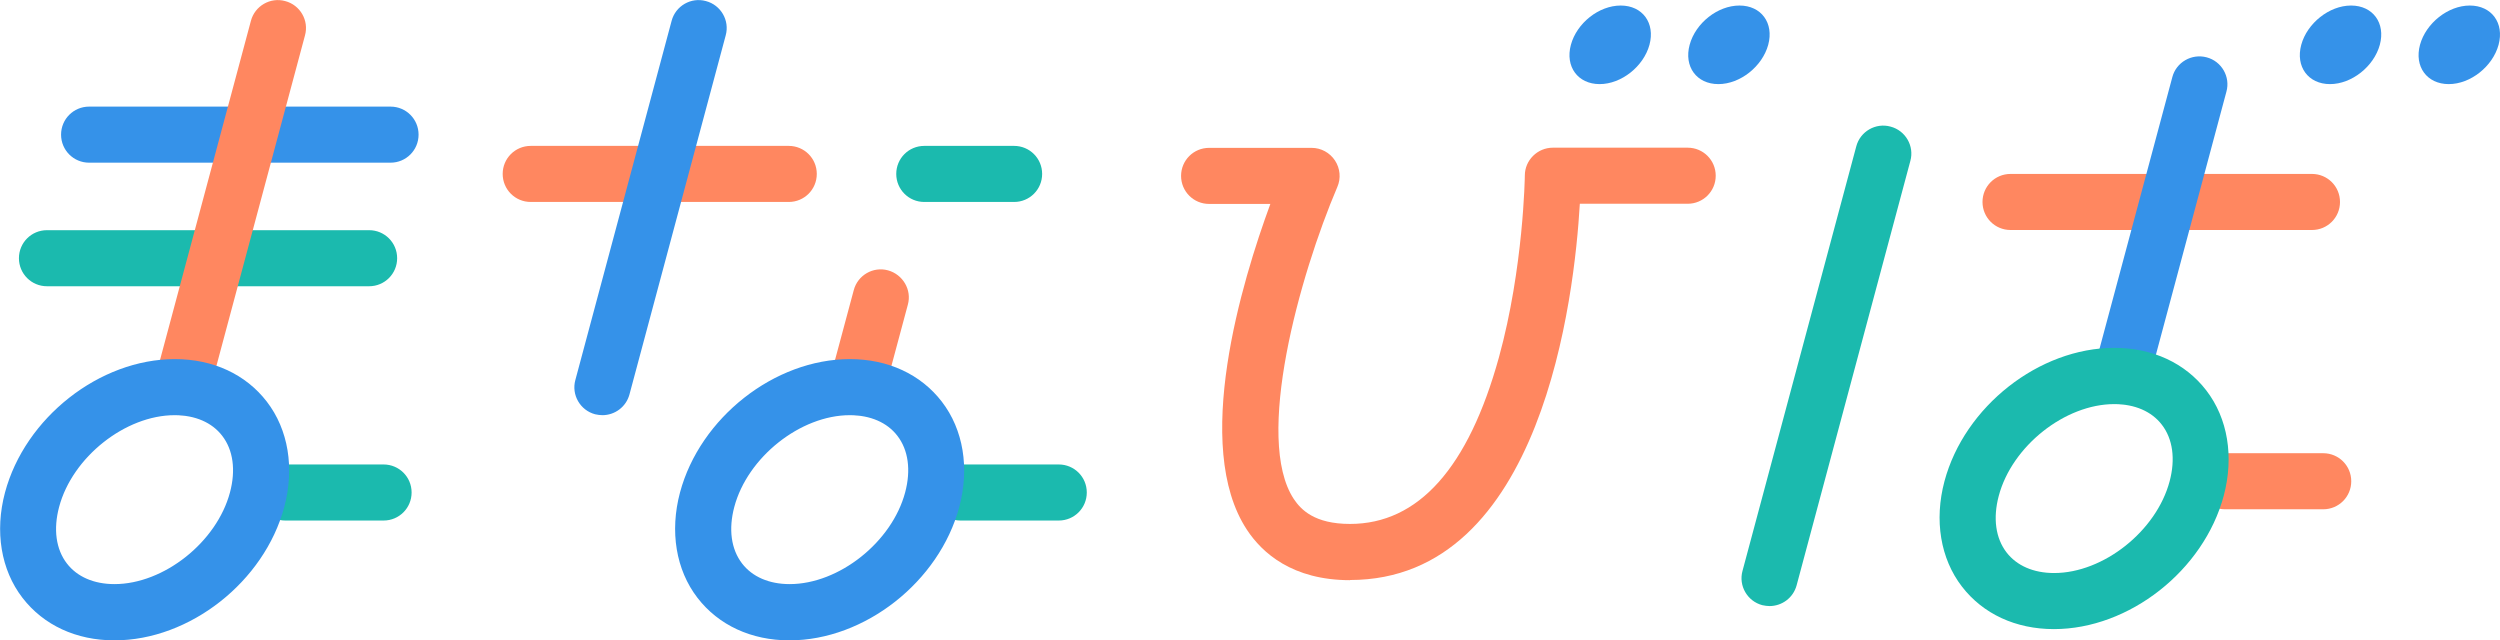 <?xml version="1.0" encoding="UTF-8"?><svg id="_レイヤー_2" xmlns="http://www.w3.org/2000/svg" width="140" height="35.86" viewBox="0 0 140 35.86"><defs><style>.cls-1{fill:#ff8760;}.cls-2{fill:#3592e9;}.cls-3{fill:#1bbaae;}</style></defs><g id="text"><path class="cls-3" d="M21.48,29.15h-5.5c-.87,0-1.57-.7-1.57-1.57s.7-1.57,1.57-1.57h5.5c.87,0,1.57.7,1.57,1.57s-.7,1.57-1.57,1.57Z"/><path class="cls-1" d="M130.1,28.52h-5.5c-.87,0-1.57-.7-1.57-1.57s.7-1.57,1.57-1.57h5.5c.87,0,1.57.7,1.57,1.57s-.7,1.57-1.57,1.57Z"/><path class="cls-3" d="M59.29,29.15h-5.5c-.87,0-1.57-.7-1.57-1.57s.7-1.57,1.57-1.57h5.5c.87,0,1.57.7,1.57,1.57s-.7,1.57-1.57,1.57Z"/><path class="cls-2" d="M21.87,9.11H4.99c-.87,0-1.57-.7-1.57-1.57s.7-1.57,1.57-1.57h16.88c.87,0,1.57.7,1.57,1.57s-.7,1.57-1.57,1.57Z"/><path class="cls-3" d="M20.66,16.03H2.63c-.87,0-1.57-.7-1.57-1.57s.7-1.57,1.57-1.57h18.04c.87,0,1.57.7,1.57,1.57s-.7,1.57-1.57,1.57Z"/><path class="cls-1" d="M10.18,23.25c-.13,0-.27-.02-.41-.05-.84-.22-1.34-1.09-1.11-1.92L14.05,1.17c.22-.84,1.09-1.34,1.92-1.11.84.22,1.34,1.09,1.11,1.92l-5.39,20.11c-.19.7-.82,1.16-1.52,1.16Z"/><path class="cls-2" d="M6.41,35.86c-2.14,0-3.97-.85-5.15-2.38-1.21-1.57-1.56-3.72-.98-5.9,1.12-4.19,5.3-7.47,9.51-7.47,2.14,0,3.97.85,5.15,2.38,1.21,1.57,1.56,3.72.98,5.9-1.12,4.19-5.3,7.47-9.51,7.47ZM9.78,23.25c-2.76,0-5.73,2.35-6.47,5.14-.33,1.24-.18,2.37.44,3.17.57.74,1.51,1.15,2.66,1.15,2.76,0,5.73-2.35,6.47-5.14.33-1.24.18-2.37-.44-3.17-.57-.74-1.51-1.15-2.66-1.15Z"/><path class="cls-1" d="M129.47,12.88h-16.88c-.87,0-1.57-.7-1.57-1.57s.7-1.57,1.57-1.57h16.88c.87,0,1.57.7,1.57,1.57s-.7,1.57-1.57,1.57Z"/><path class="cls-2" d="M118.79,22.63c-.13,0-.27-.02-.41-.05-.84-.22-1.34-1.09-1.11-1.92l4.38-16.34c.22-.84,1.09-1.33,1.92-1.11.84.22,1.34,1.09,1.11,1.92l-4.38,16.34c-.19.7-.82,1.16-1.52,1.16Z"/><path class="cls-3" d="M115.02,35.23c-2.14,0-3.97-.85-5.15-2.38-1.21-1.57-1.56-3.72-.98-5.9,1.12-4.19,5.3-7.47,9.51-7.47,2.14,0,3.97.85,5.15,2.38,1.21,1.57,1.56,3.72.98,5.9-1.12,4.19-5.3,7.47-9.51,7.47ZM118.4,22.63c-2.76,0-5.73,2.35-6.47,5.14-.33,1.24-.18,2.37.44,3.17.57.74,1.51,1.15,2.66,1.15,2.76,0,5.73-2.35,6.47-5.14.33-1.24.18-2.37-.44-3.17-.57-.74-1.51-1.15-2.66-1.15Z"/><path class="cls-1" d="M47.98,23.25c-.13,0-.27-.02-.41-.05-.84-.22-1.34-1.09-1.11-1.92l1.35-5.03c.22-.84,1.09-1.34,1.92-1.11s1.34,1.09,1.11,1.92l-1.35,5.03c-.19.7-.82,1.16-1.52,1.16Z"/><path class="cls-2" d="M44.21,35.86c-2.14,0-3.97-.85-5.15-2.38-1.21-1.57-1.56-3.72-.98-5.9,1.12-4.19,5.3-7.47,9.51-7.47,2.14,0,3.97.85,5.15,2.38,1.21,1.57,1.56,3.72.98,5.9-1.12,4.19-5.3,7.47-9.51,7.47ZM47.59,23.25c-2.76,0-5.73,2.35-6.47,5.14-.33,1.24-.18,2.37.44,3.17.57.74,1.51,1.15,2.66,1.15,2.76,0,5.73-2.35,6.47-5.14.33-1.24.18-2.37-.44-3.17-.57-.74-1.51-1.15-2.66-1.15Z"/><path class="cls-1" d="M44.17,11.31h-14.45c-.87,0-1.57-.7-1.57-1.57s.7-1.57,1.57-1.57h14.45c.87,0,1.57.7,1.57,1.57s-.7,1.57-1.57,1.57Z"/><path class="cls-2" d="M33.74,23.25c-.13,0-.27-.02-.41-.05-.84-.22-1.34-1.09-1.11-1.92L37.61,1.17c.22-.84,1.09-1.34,1.92-1.11.84.22,1.34,1.09,1.11,1.92l-5.39,20.11c-.19.7-.82,1.16-1.52,1.16Z"/><path class="cls-3" d="M56.79,11.31h-5.03c-.87,0-1.57-.7-1.57-1.57s.7-1.57,1.57-1.57h5.03c.87,0,1.57.7,1.57,1.57s-.7,1.57-1.57,1.57Z"/><path class="cls-1" d="M75.61,32.49c-3.24,0-4.93-1.53-5.78-2.82-3.09-4.68-.28-13.93,1.31-18.25h-3.43c-.87,0-1.57-.7-1.57-1.57s.7-1.57,1.57-1.57h5.74c.53,0,1.02.27,1.31.71.29.44.34,1,.13,1.48-2.12,4.97-4.66,14.1-2.44,17.47.4.6,1.16,1.4,3.15,1.4,3.83,0,6.63-3.14,8.34-9.33,1.38-5.01,1.45-10.13,1.45-10.18,0-.86.71-1.56,1.57-1.56h7.55c.87,0,1.57.7,1.57,1.57s-.7,1.57-1.57,1.57h-6.04c-.3,5.15-2.09,21.07-12.87,21.07Z"/><path class="cls-2" d="M92.37,2.51c-.33,1.21-1.57,2.2-2.79,2.2s-1.94-.98-1.61-2.2,1.57-2.2,2.79-2.2,1.94.98,1.61,2.2Z"/><path class="cls-2" d="M99.02,2.51c-.33,1.21-1.57,2.2-2.79,2.2s-1.94-.98-1.61-2.2,1.57-2.2,2.79-2.2,1.94.98,1.61,2.2Z"/><path class="cls-2" d="M133.27,2.51c-.33,1.21-1.57,2.2-2.79,2.2s-1.94-.98-1.61-2.2c.33-1.21,1.57-2.2,2.79-2.2s1.94.98,1.61,2.2Z"/><path class="cls-2" d="M139.92,2.51c-.33,1.21-1.57,2.2-2.79,2.2s-1.94-.98-1.61-2.2c.33-1.21,1.57-2.2,2.79-2.2s1.94.98,1.61,2.2Z"/><path class="cls-3" d="M99.1,33.94c-.13,0-.27-.02-.41-.05-.84-.22-1.34-1.09-1.11-1.92l6.37-23.77c.22-.84,1.09-1.34,1.92-1.11.84.22,1.34,1.09,1.11,1.92l-6.37,23.77c-.19.7-.82,1.16-1.52,1.16Z"/></g></svg>